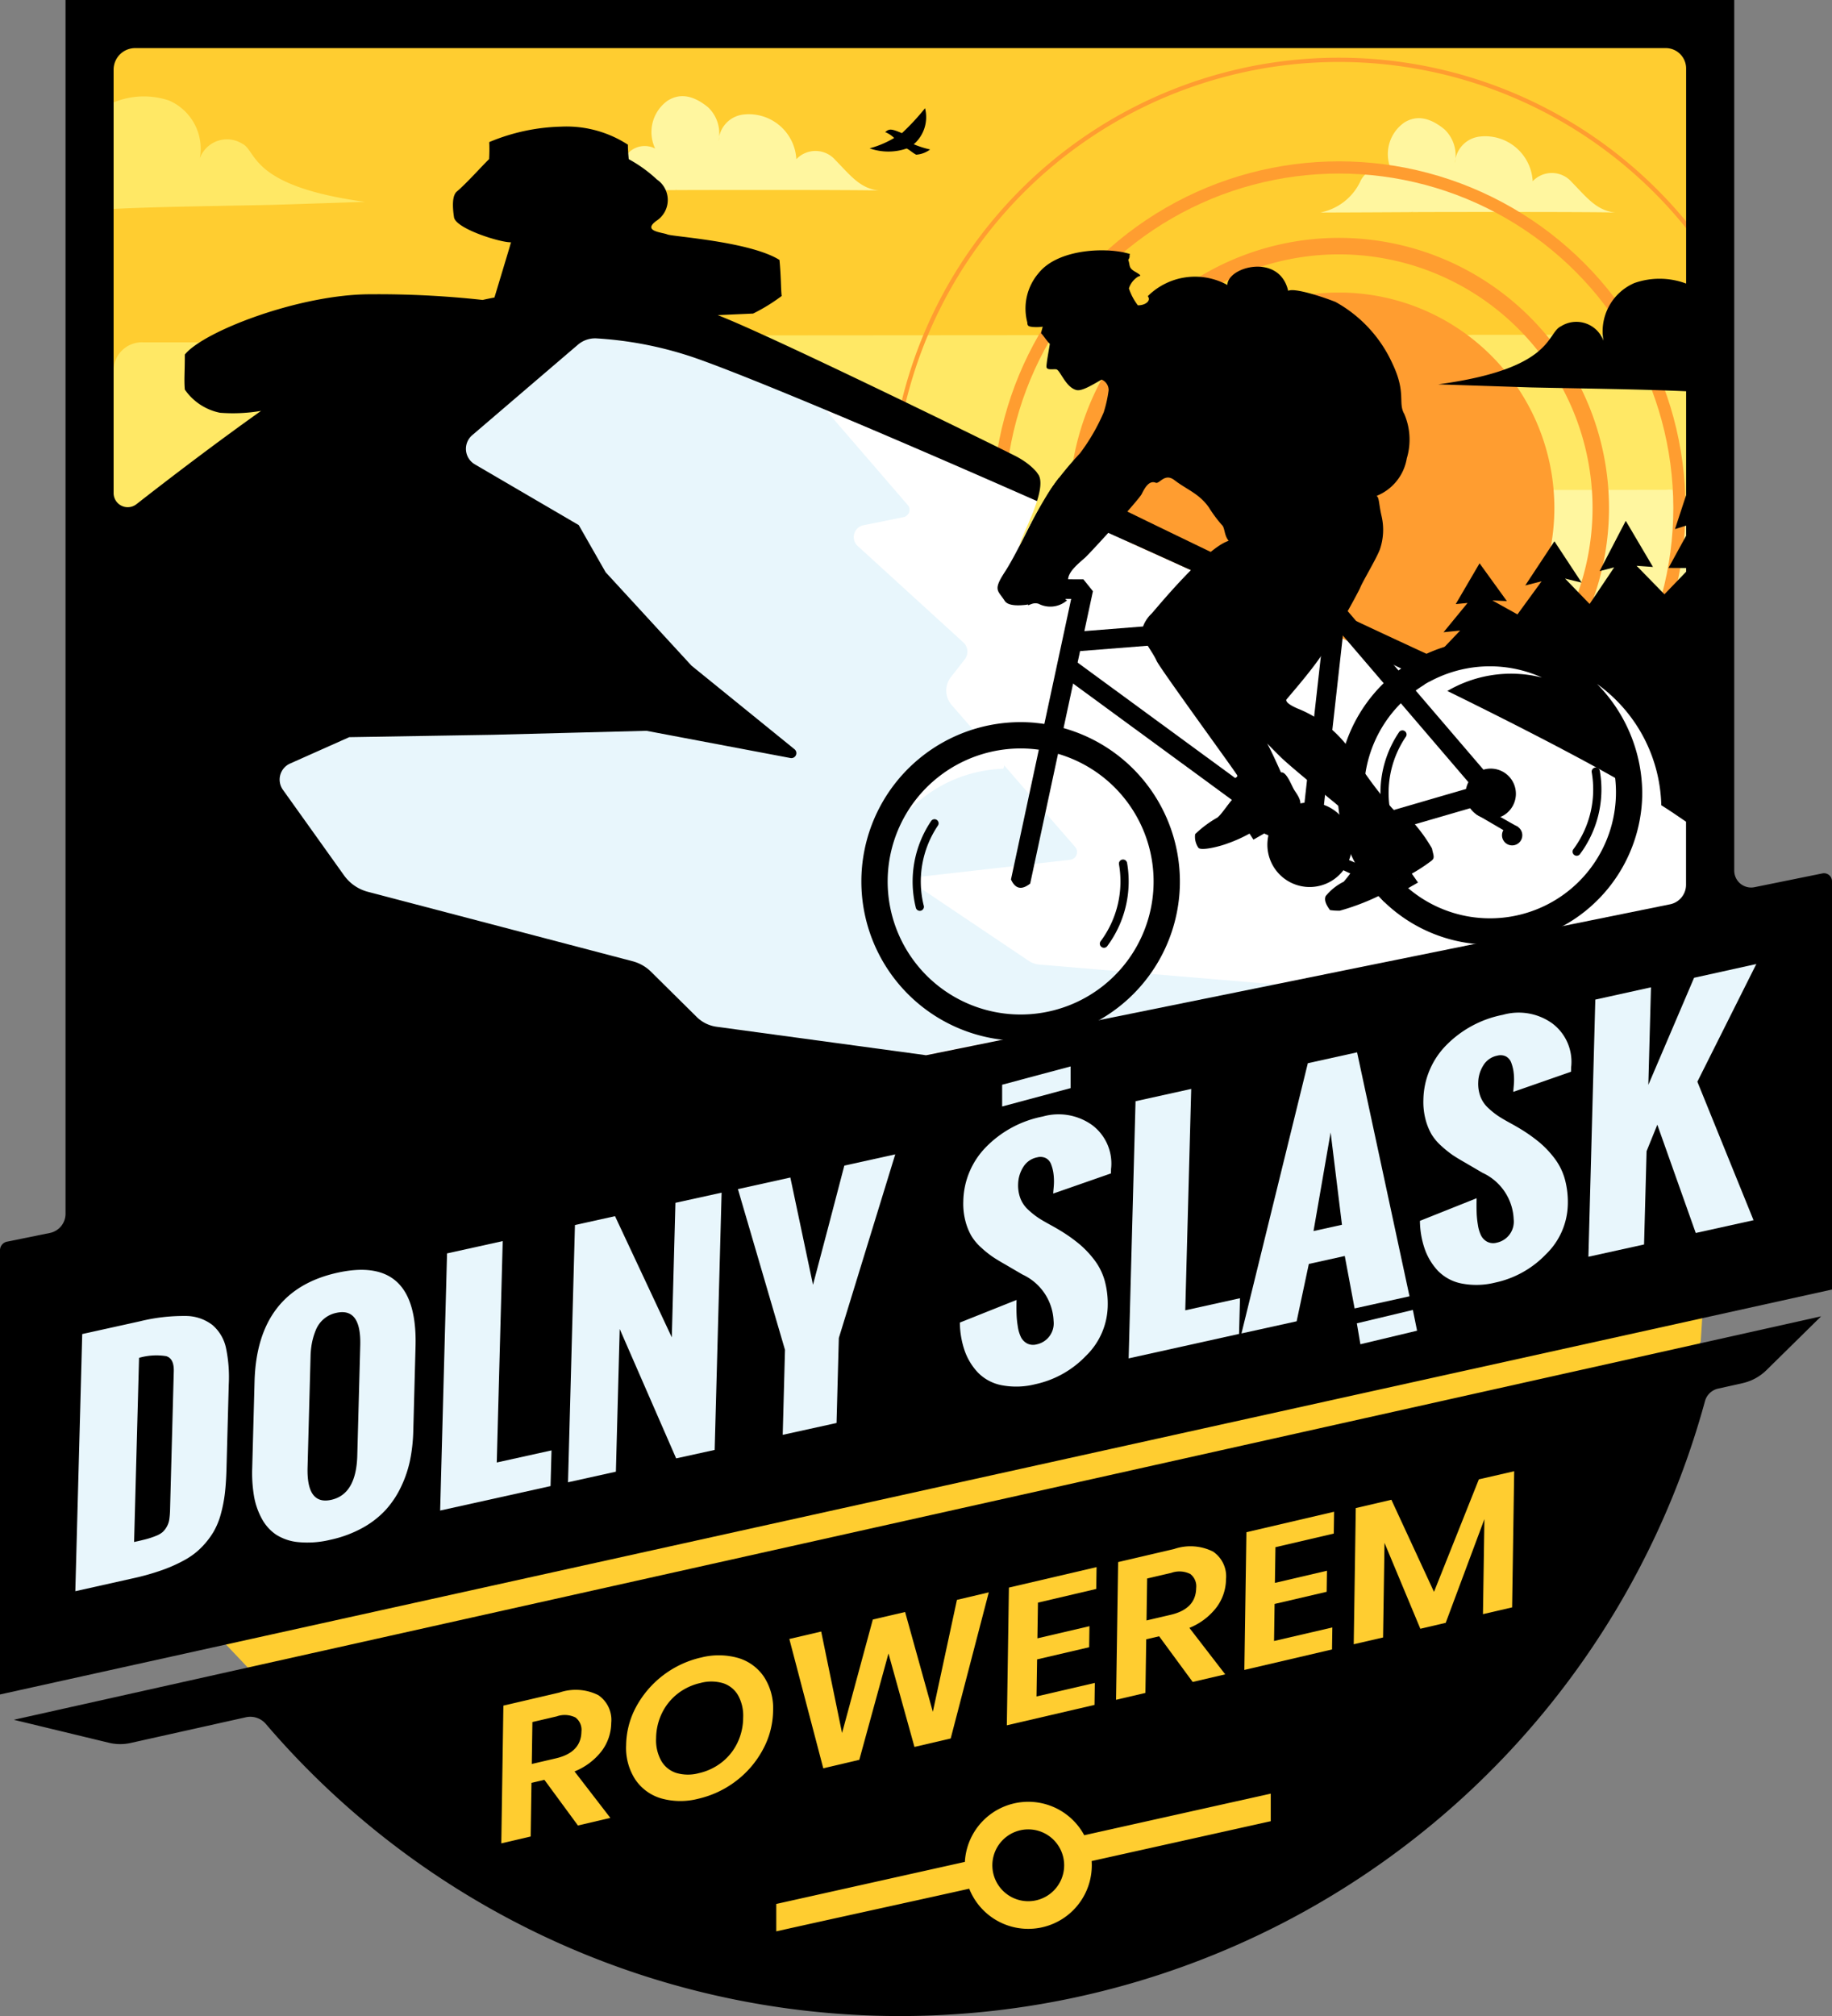 <svg xmlns="http://www.w3.org/2000/svg" width="108.33" height="119.163" viewBox="0 0 108.33 119.163"><rect x="0" y="0" width="108.33" height="119.163" fill="#808080" stroke="none"/><g id="Group_1067" data-name="Group 1067" transform="translate(-181.99 -72.562)"><path id="Path_834" data-name="Path 834" d="M282.471,129.714l-.973,15.345-7.87,18.212-15.051,13.878-18.852,6.36L221.4,182.2l-16.5-8.023-11.317-11.954-2.681-4.535Z" transform="translate(1.06 6.794)" fill="#ffcd30" fill-rule="evenodd"/><path id="Path_835" data-name="Path 835" d="M186.062,72.848V105.02s21.448-10.861,26.107-12.694,7.975-1.547,13.351.925S282.2,118.178,282.2,118.178l1.168-1.037-.3-44.288Z" transform="translate(0.484 0.034)" fill="#ffcd30" fill-rule="evenodd"/><path id="Path_836" data-name="Path 836" d="M257.215,84.309c-.01.035-.026.053-.048.053Zm-.46-5.261c.4-.233,1.177-.552,2.357.421a2.132,2.132,0,0,1,.648,1.739,1.6,1.6,0,0,0-.022.247,2.218,2.218,0,0,0,.022-.247,1.651,1.651,0,0,1,1.447-1.317,2.813,2.813,0,0,1,3.118,2.642,1.557,1.557,0,0,1,2.307.048c.883.9,1.474,1.7,2.586,1.8-1.5-.045-10.844-.031-12.051-.023,0,0-3.871.023-5.4.023a3.316,3.316,0,0,0,2.349-1.8,1.347,1.347,0,0,1,1.862-.677A2.278,2.278,0,0,1,256.755,79.048Z" transform="translate(8.296 0.742)" fill="#fff69f" fill-rule="evenodd"/><path id="Path_837" data-name="Path 837" d="M217.627,90.648H189.851a1.668,1.668,0,0,0-1.749,1.576c0,2.512-1,10.092-1,10.092l29.507-11.624Z" transform="translate(0.608 2.15)" fill="#ffe865" fill-rule="evenodd"/><path id="Path_838" data-name="Path 838" d="M215.611,90.289l61.182-.045a.88.88,0,0,1,.587.218.713.713,0,0,1,.243.529c0,2.36.719,9.494.719,9.494H240.279l-23.65-10.151Z" transform="translate(3.997 2.102)" fill="#ffe865" fill-rule="evenodd"/><path id="Path_839" data-name="Path 839" d="M241.376,98.477l32.078-.037a1.065,1.065,0,0,1,.97.357c.318.393.262.723.262,1.3a57.937,57.937,0,0,0,.593,6.409l1.192,9.22h.3Z" transform="translate(7.06 3.076)" fill="#fff69f" fill-rule="evenodd"/><path id="Path_840" data-name="Path 840" d="M266.843,100.75a12.733,12.733,0,1,1-12.734-12.734A12.74,12.74,0,0,1,266.843,100.75Z" transform="translate(7.06 1.837)" fill="#ff9d30" fill-rule="evenodd"/><path id="Path_841" data-name="Path 841" d="M269.879,101.042A15.478,15.478,0,1,1,254.4,85.564,15.486,15.486,0,0,1,269.879,101.042Z" transform="translate(6.768 1.546)" fill="none" stroke="#ff9d30" stroke-linecap="square" stroke-miterlimit="1.5" stroke-width="0.974"/><circle id="Ellipse_1675" data-name="Ellipse 1675" cx="20.128" cy="20.128" r="20.128" transform="translate(241.041 82.46)" fill="none" stroke="#ff9d30" stroke-linecap="square" stroke-miterlimit="1.5" stroke-width="0.721"/><path id="Path_842" data-name="Path 842" d="M218.3,83.145c-.011.035-.027.053-.048.053Zm-.46-5.261c.4-.233,1.176-.552,2.357.421a2.132,2.132,0,0,1,.647,1.74,1.9,1.9,0,0,0-.022.246,1.925,1.925,0,0,0,.022-.246,1.653,1.653,0,0,1,1.448-1.318,2.813,2.813,0,0,1,3.118,2.642,1.557,1.557,0,0,1,2.307.048c.883.9,1.474,1.7,2.586,1.8-1.5-.044-10.844-.031-12.052-.023,0,0-3.872.023-5.4.023a3.316,3.316,0,0,0,2.349-1.8,1.347,1.347,0,0,1,1.862-.677A2.277,2.277,0,0,1,217.835,77.884Z" transform="translate(3.669 0.604)" fill="#fff69f" fill-rule="evenodd"/><path id="Path_843" data-name="Path 843" d="M277.518,87.385c-.234,6.3.6,22.087.662,28.626a26.491,26.491,0,1,1-.662-28.626Z" transform="translate(5.599 0.376)" fill="none" stroke="#ff9d30" stroke-linecap="square" stroke-miterlimit="1.5" stroke-width="0.252"/><path id="Path_844" data-name="Path 844" d="M200.753,95.471l15.4-6.336,8.015,1.891,18.243,9.23,39.642,17.906v7.061l-63.509,12.345-21.97-15.311-5.636-21.677Z" transform="translate(1.064 1.97)" fill="#fff" fill-rule="evenodd"/><path id="Path_845" data-name="Path 845" d="M197.536,84.067c-3.778.083-7.363.107-10.5.3,0,0-.151-4.561-.185-5.566a4.684,4.684,0,0,1,4.559-.9,3.111,3.111,0,0,1,1.819,3.413,1.709,1.709,0,0,1,2.513-.858c.878.417.4,2.505,7.259,3.433Z" transform="translate(0.578 0.604)" fill="#ffe865" fill-rule="evenodd"/><path id="Path_846" data-name="Path 846" d="M229.142,94.436l5.184,6.007a.438.438,0,0,1-.245.715l-2.375.481a.713.713,0,0,0-.339,1.226l6.247,5.7a.739.739,0,0,1,.084,1c-.239.307-.545.7-.817,1.045a1.3,1.3,0,0,0,.045,1.657l7.3,8.388a.459.459,0,0,1-.294.757l-8.722.985a.366.366,0,0,0-.163.668l6.426,4.317a1.357,1.357,0,0,0,.643.226l14.24,1.193-35.2,6.9L199,127.575l-5.738-17L208.533,93.11l7.344-3.975Z" transform="translate(1.34 1.97)" fill="#e8f6fc" fill-rule="evenodd"/><path id="Path_847" data-name="Path 847" d="M244.6,100.819c6.808,3.344,14.455,7.029,22.214,10.606l1.518-1.593-.981.1,1.419-1.73-.7.067,1.41-2.411,1.615,2.234-.859-.04,1.484.826,1.427-1.955-.966.244,1.725-2.611L275.515,107l-.98-.239,1.452,1.5,1.453-2.163-.863.223,1.548-2.973,1.609,2.727-.969-.07,1.646,1.685,1.283-1.333v-.22l-1.041-.007,1.041-1.9v-.6l-.658.206.658-2.006V95.689c-2.808-.126-5.927-.156-9.188-.227l-5.47-.181c6.857-.928,6.381-3.015,7.259-3.433a1.707,1.707,0,0,1,2.512.858,3.111,3.111,0,0,1,1.82-3.411,4.485,4.485,0,0,1,3.067.028V76.611a1.205,1.205,0,0,0-1.206-1.206H189.982a1.275,1.275,0,0,0-1.274,1.276v25.027a.835.835,0,0,0,1.349.657c1.931-1.508,4.656-3.59,7.371-5.517A9.86,9.86,0,0,1,195,96.96a3.329,3.329,0,0,1-2.081-1.37c-.05-.61,0-.944,0-2.071,1.117-1.381,6.8-3.563,10.963-3.563a56.832,56.832,0,0,1,6.646.335q.347-.077.7-.144c.925-3.068.826-2.731.978-3.264-.6.026-3.265-.8-3.369-1.479s-.1-1.29.163-1.517c.589-.5,1.477-1.5,1.912-1.92a9.719,9.719,0,0,0,.009-1.006,11.631,11.631,0,0,1,4.222-.912,6.667,6.667,0,0,1,3.975,1.065c0,.338.051.857.051.857a8.086,8.086,0,0,1,1.664,1.2,1.464,1.464,0,0,1-.027,2.443c-.857.623.338.676.65.806s4.885.415,6.626,1.507c.1,1.065.078,1.688.13,2.13a10.639,10.639,0,0,1-1.688,1.039l-2.095.093c3.216,1.239,16.855,7.932,17.665,8.358,1.32.7,2.051,1.794,1.527,2.771A11.051,11.051,0,0,1,244.6,100.819Zm-27.337-8.255a1.561,1.561,0,0,0-1.1.374c-1.214,1.037-4.5,3.85-6.25,5.348a1.061,1.061,0,0,0,.154,1.722l6.146,3.592,1.589,2.785,5.079,5.524,6.092,4.941a.295.295,0,0,1-.241.518l-8.515-1.609-9.09.236-8.485.14-3.5,1.56a1.037,1.037,0,0,0-.422,1.552l3.614,5.058a2.512,2.512,0,0,0,1.408.97l15.659,4.106a2.422,2.422,0,0,1,1.085.619l2.7,2.672a2.069,2.069,0,0,0,1.176.58l12.389,1.683,43.994-8.921a1.179,1.179,0,0,0,.944-1.155v-3.726l-.6-.41c-3.257-2.219-10.283-5.813-18.394-9.675-.264-.125-1.007-1.314-1.273-1.44s-.065.806-.337.677c-15.641-7.387-34.557-15.479-38.416-16.708A21.949,21.949,0,0,0,217.259,92.564Zm73.061,56.219L181.99,172.72V146.462a.517.517,0,0,1,.415-.507l2.532-.514a1.157,1.157,0,0,0,.928-1.135V72.562h98.674v51.463a1,1,0,0,0,1.195.978l4.018-.815a.473.473,0,0,1,.568.464ZM182.806,174.216l106.871-23.848-3.23,3.179a2.929,2.929,0,0,1-1.418.772l-1.443.322a1.039,1.039,0,0,0-.778.744,49.347,49.347,0,0,1-85.1,19.076,1.206,1.206,0,0,0-1.179-.394l-6.814,1.519a2.825,2.825,0,0,1-1.283-.011Z" fill-rule="evenodd"/><path id="Path_848" data-name="Path 848" d="M189.446,155.443c.314-.069.561-.128.742-.176a4.8,4.8,0,0,0,.545-.184,1.412,1.412,0,0,0,.4-.227,1.3,1.3,0,0,0,.242-.31,1.238,1.238,0,0,0,.151-.432,4.622,4.622,0,0,0,.047-.585l.22-8.181q.02-.752-.453-.891a3.706,3.706,0,0,0-1.6.1Zm-3.475,2.908.408-15.2,3.4-.751a10.827,10.827,0,0,1,2.673-.318,2.607,2.607,0,0,1,1.63.537,2.469,2.469,0,0,1,.792,1.324,8.391,8.391,0,0,1,.17,2.186l-.134,4.981q-.022.811-.092,1.425a8.385,8.385,0,0,1-.235,1.227,4.386,4.386,0,0,1-.434,1.07,4.869,4.869,0,0,1-.685.894,4.275,4.275,0,0,1-1,.765,8.824,8.824,0,0,1-1.355.61,14.458,14.458,0,0,1-1.78.5Z" transform="translate(0.473 8.265)" fill="#e8f6fc"/><path id="Path_849" data-name="Path 849" d="M201.531,150.677l.177-6.569q.06-2.246-1.413-1.92a1.667,1.667,0,0,0-.756.373,1.713,1.713,0,0,0-.467.666,4.069,4.069,0,0,0-.223.754,4.794,4.794,0,0,0-.079.777l-.177,6.569q-.06,2.237,1.4,1.913T201.531,150.677Zm-6.211.684.138-5.108q.144-5.386,4.9-6.437t4.62,4.333l-.134,5.032a9.933,9.933,0,0,1-.19,1.716,6.85,6.85,0,0,1-.533,1.573,5.583,5.583,0,0,1-.917,1.374,5.4,5.4,0,0,1-1.382,1.065,6.981,6.981,0,0,1-1.888.694,5.7,5.7,0,0,1-1.865.139,2.956,2.956,0,0,1-1.336-.443,2.666,2.666,0,0,1-.85-.953,4.284,4.284,0,0,1-.459-1.338A8.241,8.241,0,0,1,195.32,151.361Z" transform="translate(1.584 7.975)" fill="#e8f6fc"/><path id="Path_850" data-name="Path 850" d="M205.252,154.054l.408-15.2,3.292-.727-.352,13.086,3.237-.715-.057,2.11Z" transform="translate(2.765 7.795)" fill="#e8f6fc"/><path id="Path_851" data-name="Path 851" d="M212.009,152.688l.41-15.206,2.369-.524,3.358,7.164.214-7.953,2.731-.6-.41,15.206-2.278.5-3.337-7.648-.226,8.434Z" transform="translate(3.569 7.49)" fill="#e8f6fc"/><path id="Path_852" data-name="Path 852" d="M223.638,150.123l.134-5.024-2.783-9.5,3.1-.685,1.339,6.342q.31-1.16.931-3.524t.922-3.523l3.011-.665L226.956,144.4l-.135,5.023Z" transform="translate(4.636 7.25)" fill="#e8f6fc"/><path id="Path_853" data-name="Path 853" d="M232.718,143.737l3.352-1.337c-.008.31-.01.581,0,.815a5.5,5.5,0,0,0,.074.752,2.135,2.135,0,0,0,.189.638.871.871,0,0,0,.359.366.787.787,0,0,0,.561.056,1.266,1.266,0,0,0,1.007-1.381,3.165,3.165,0,0,0-1.841-2.749l-1-.584q-.478-.272-.761-.462a6,6,0,0,1-.665-.533,3.078,3.078,0,0,1-.592-.7,3.515,3.515,0,0,1-.355-.883,4.057,4.057,0,0,1-.125-1.164,4.686,4.686,0,0,1,1.335-3.2,6.416,6.416,0,0,1,3.366-1.814,3.415,3.415,0,0,1,2.908.5,2.835,2.835,0,0,1,1.138,2.5l-.012.112c0,.073,0,.158-.007.253l-3.411,1.19c0-.062.008-.16.021-.294s.02-.244.022-.328a3.5,3.5,0,0,0-.03-.573,2.4,2.4,0,0,0-.134-.525.672.672,0,0,0-.309-.371.729.729,0,0,0-.52-.049,1.242,1.242,0,0,0-.825.576,1.976,1.976,0,0,0-.3,1,2.179,2.179,0,0,0,.135.851,1.769,1.769,0,0,0,.458.666,4.7,4.7,0,0,0,.576.464c.177.119.413.257.708.418s.5.282.629.361a9.229,9.229,0,0,1,1.146.817,5.852,5.852,0,0,1,.874.935,3.647,3.647,0,0,1,.6,1.226,5.207,5.207,0,0,1,.17,1.541,4.22,4.22,0,0,1-1.291,2.883,5.839,5.839,0,0,1-2.993,1.672,4.6,4.6,0,0,1-2,.056,2.657,2.657,0,0,1-1.386-.743,3.634,3.634,0,0,1-.788-1.295A5.237,5.237,0,0,1,232.718,143.737Z" transform="translate(6.031 7)" fill="#e8f6fc"/><path id="Path_854" data-name="Path 854" d="M241.638,146.015l.408-15.2,3.292-.727-.352,13.086,3.237-.715-.056,2.11Z" transform="translate(7.091 6.839)" fill="#e8f6fc"/><path id="Path_855" data-name="Path 855" d="M247.6,144.771l3.925-15.973,2.912-.643,3.1,14.421-3.246.717-.582-3.1-2.125.47-.721,3.39Zm4.261-6.052,1.682-.371-.67-5.458Z" transform="translate(7.8 6.609)" fill="#e8f6fc"/><path id="Path_856" data-name="Path 856" d="M257.032,138.364l3.353-1.337q-.013.465,0,.816a5.5,5.5,0,0,0,.074.752,2.189,2.189,0,0,0,.19.638.866.866,0,0,0,.358.365.781.781,0,0,0,.561.057,1.267,1.267,0,0,0,1.008-1.381,3.164,3.164,0,0,0-1.841-2.749l-1-.585c-.319-.181-.572-.335-.761-.461a6.286,6.286,0,0,1-.664-.533,3.085,3.085,0,0,1-.593-.7,3.516,3.516,0,0,1-.354-.883,4.054,4.054,0,0,1-.126-1.164,4.693,4.693,0,0,1,1.336-3.2,6.416,6.416,0,0,1,3.366-1.814,3.412,3.412,0,0,1,2.908.5,2.832,2.832,0,0,1,1.137,2.5l-.012.112c0,.074,0,.158-.007.254l-3.411,1.189c0-.062.009-.16.021-.294s.02-.243.022-.328a3.489,3.489,0,0,0-.029-.572,2.492,2.492,0,0,0-.134-.525.687.687,0,0,0-.309-.373.73.73,0,0,0-.52-.048,1.242,1.242,0,0,0-.825.576,1.969,1.969,0,0,0-.3,1,2.152,2.152,0,0,0,.134.851,1.776,1.776,0,0,0,.459.667,4.615,4.615,0,0,0,.576.464q.265.176.708.418c.294.161.5.282.628.36a9.493,9.493,0,0,1,1.147.817,5.9,5.9,0,0,1,.874.935,3.653,3.653,0,0,1,.6,1.227,5.172,5.172,0,0,1,.169,1.541,4.218,4.218,0,0,1-1.29,2.882,5.844,5.844,0,0,1-2.994,1.673,4.592,4.592,0,0,1-2,.055,2.662,2.662,0,0,1-1.387-.742,3.655,3.655,0,0,1-.788-1.3A5.259,5.259,0,0,1,257.032,138.364Z" transform="translate(8.921 6.361)" fill="#e8f6fc"/><path id="Path_857" data-name="Path 857" d="M265.936,140.792l.408-15.2,3.292-.726-.156,5.766,2.705-6.33,3.68-.813-3.486,6.956,3.322,8.187-3.418.755-2.272-6.4-.635,1.566-.149,5.514Z" transform="translate(9.98 6.055)" fill="#e8f6fc"/><path id="Path_858" data-name="Path 858" d="M239,128.9l-4.047,1.082v1.286L239,130.183Z" transform="translate(6.296 6.697)" fill="#e8f6fc" fill-rule="evenodd"/><path id="Path_859" data-name="Path 859" d="M257.011,141.764l-3.313.791.21,1.236,3.352-.8Z" transform="translate(8.525 8.227)" fill="#e8f6fc" fill-rule="evenodd"/><path id="Path_860" data-name="Path 860" d="M210.285,166.213l1.428-.333q1.49-.347,1.508-1.581a.918.918,0,0,0-.349-.832,1.436,1.436,0,0,0-1.122-.065l-1.428.333Zm2.73,3.637-1.984-2.7-.764.179-.047,3.171-1.737.405.123-8.141,3.312-.773a2.984,2.984,0,0,1,2.3.153,1.77,1.77,0,0,1,.766,1.637,2.812,2.812,0,0,1-.571,1.673,3.819,3.819,0,0,1-1.6,1.2l2.118,2.746Z" transform="translate(3.15 10.615)" fill="#ffcd30"/><path id="Path_861" data-name="Path 861" d="M219.467,161.647a3.4,3.4,0,0,0-1.347.636,3.264,3.264,0,0,0-.919,1.139,3.461,3.461,0,0,0-.348,1.489,2.489,2.489,0,0,0,.305,1.336,1.582,1.582,0,0,0,.891.717,2.468,2.468,0,0,0,1.337.01,3.411,3.411,0,0,0,1.347-.637,3.255,3.255,0,0,0,.92-1.139,3.456,3.456,0,0,0,.347-1.489,2.491,2.491,0,0,0-.3-1.336,1.589,1.589,0,0,0-.892-.717A2.469,2.469,0,0,0,219.467,161.647Zm.022-1.5a4.218,4.218,0,0,1,2.2.015,2.789,2.789,0,0,1,1.541,1.117,3.394,3.394,0,0,1,.54,2.017,4.926,4.926,0,0,1-.605,2.289,5.715,5.715,0,0,1-1.585,1.853,5.821,5.821,0,0,1-2.219,1.046,4.214,4.214,0,0,1-2.2-.015,2.787,2.787,0,0,1-1.542-1.123,3.425,3.425,0,0,1-.539-2.022,4.907,4.907,0,0,1,.6-2.285,5.859,5.859,0,0,1,3.8-2.892Z" transform="translate(3.934 10.396)" fill="#ffcd30"/><path id="Path_862" data-name="Path 862" d="M235.5,156.683l-2.252,8.637-2.143.5-1.536-5.524-1.726,6.286-2.13.5-2.007-7.643,1.884-.44,1.234,6,1.819-6.71,1.909-.445,1.64,5.9,1.425-6.617Z" transform="translate(4.959 10.001)" fill="#ffcd30"/><path id="Path_863" data-name="Path 863" d="M237.04,157.449l-.032,2.11,3.078-.718-.018,1.245-3.078.718-.034,2.191,3.447-.8-.019,1.3L235.2,164.7l.123-8.14,5.183-1.21-.019,1.291Z" transform="translate(6.326 9.842)" fill="#ffcd30"/><path id="Path_864" data-name="Path 864" d="M242.774,158.631l1.428-.333q1.49-.347,1.508-1.581a.911.911,0,0,0-.349-.832,1.438,1.438,0,0,0-1.121-.066l-1.429.333Zm2.73,3.636-1.984-2.7-.763.178-.048,3.171-1.736.405.123-8.14,3.312-.773a2.983,2.983,0,0,1,2.3.153,1.766,1.766,0,0,1,.766,1.637,2.812,2.812,0,0,1-.571,1.673,3.822,3.822,0,0,1-1.594,1.2l2.118,2.746Z" transform="translate(7.012 9.713)" fill="#ffcd30"/><path id="Path_865" data-name="Path 865" d="M249.592,154.52l-.032,2.11,3.078-.718-.018,1.245-3.079.718-.032,2.19,3.447-.8-.019,1.3-5.184,1.21.122-8.14,5.184-1.21-.019,1.291Z" transform="translate(7.818 9.494)" fill="#ffcd30"/><path id="Path_866" data-name="Path 866" d="M263.022,150.285l-.122,8.047-1.724.4.085-5.616-2.288,6.13-1.5.35-2.119-5.077-.085,5.592-1.735.4.121-8.048,2.106-.491,2.519,5.443,2.653-6.651Z" transform="translate(8.505 9.24)" fill="#ffcd30"/><rect id="Rectangle_121" data-name="Rectangle 121" width="15.674" height="1.157" transform="translate(245.338 109.927) rotate(-4.516)"/><path id="Path_867" data-name="Path 867" d="M262.377,107.956a7.45,7.45,0,1,1-8.105,6.731A7.455,7.455,0,0,1,262.377,107.956Zm.143-1.549a9.005,9.005,0,1,0,8.137,9.8A9.008,9.008,0,0,0,262.52,106.407Z" transform="translate(8.405 4.019)" fill-rule="evenodd"/><path id="Path_868" data-name="Path 868" d="M269.06,115.521a9.256,9.256,0,0,0-2.666-6.825,9.079,9.079,0,0,1,3.8,7.466A7.153,7.153,0,0,0,269.06,115.521Z" transform="translate(10.034 4.296)" fill="#fff" fill-rule="evenodd"/><path id="Path_869" data-name="Path 869" d="M257.27,108.841l1.1.536a7.447,7.447,0,0,1,5.854-.95A7.481,7.481,0,0,0,257.27,108.841Z" transform="translate(8.95 4.185)" fill="#fff" fill-rule="evenodd"/><path id="Path_870" data-name="Path 870" d="M235.831,112.141c-.149.281-.09.92-.215,1.157a8.14,8.14,0,0,0-5.705,2.6A7.6,7.6,0,0,1,235.831,112.141Z" transform="translate(5.697 4.705)" fill="#fff" fill-rule="evenodd"/><path id="Path_871" data-name="Path 871" d="M237.656,112.3a7.863,7.863,0,1,1-8.555,7.1A7.866,7.866,0,0,1,237.656,112.3Zm.143-1.549A9.418,9.418,0,1,0,246.308,121,9.422,9.422,0,0,0,237.8,110.754Z" transform="translate(5.412 4.536)" fill-rule="evenodd"/><path id="Path_872" data-name="Path 872" d="M230.877,120.94a5.915,5.915,0,0,1,.831-4.712.242.242,0,1,0-.4-.271,6.4,6.4,0,0,0-.9,5.1.243.243,0,1,0,.471-.117Z" transform="translate(5.734 5.146)" fill-rule="evenodd"/><path id="Path_873" data-name="Path 873" d="M255.6,116.255a5.909,5.909,0,0,1,.832-4.712.243.243,0,1,0-.4-.272,6.4,6.4,0,0,0-.9,5.1.243.243,0,1,0,.471-.116Z" transform="translate(8.673 4.589)" fill-rule="evenodd"/><path id="Path_874" data-name="Path 874" d="M241.247,118.254a5.916,5.916,0,0,1-1.075,4.533.243.243,0,1,0,.389.29,6.408,6.408,0,0,0,1.165-4.906.243.243,0,0,0-.479.084Z" transform="translate(6.911 5.398)" fill-rule="evenodd"/><path id="Path_875" data-name="Path 875" d="M266.231,113.393a5.916,5.916,0,0,1-1.075,4.533.243.243,0,1,0,.389.29,6.394,6.394,0,0,0,1.165-4.906.243.243,0,0,0-.479.084Z" transform="translate(9.881 4.82)" fill-rule="evenodd"/><path id="Path_876" data-name="Path 876" d="M236.555,121.152l3.71-17.282-.563-.7-3-.012-.006,1.157,2.283.01-3.56,16.585C235.671,121.466,236.046,121.555,236.555,121.152Z" transform="translate(6.352 3.637)" fill-rule="evenodd"/><path id="Path_877" data-name="Path 877" d="M238.06,108.633l14.364,10.519a.581.581,0,0,0,.5.088l10.663-3.1a.579.579,0,0,0,.277-.932l-9.1-10.624-.878.752,8.515,9.942-9.527,2.769L238.744,107.7Z" transform="translate(6.666 3.807)" fill-rule="evenodd"/><rect id="Rectangle_122" data-name="Rectangle 122" width="18.346" height="1.157" transform="translate(258.857 122.427) rotate(-83.617)"/><path id="Path_878" data-name="Path 878" d="M248.3,87.834c.021-1.088,3.084-1.9,3.595.347.365-.2,2.086.37,2.8.656a7.888,7.888,0,0,1,3.385,3.686c.8,1.693.3,2.28.678,2.929a3.846,3.846,0,0,1,.15,2.636,2.9,2.9,0,0,1-1.784,2.212c.163.105.122.465.3,1.222a3.56,3.56,0,0,1-.1,1.924c-.186.519-1,1.873-1.157,2.252s-1.671,3.1-2.331,4.073-1.779,2.242-2.051,2.575c-.054.21.531.467.7.536a7,7,0,0,1,2.994,2.315,23.84,23.84,0,0,0,2.321,3.271,3.118,3.118,0,0,0,.534.568.475.475,0,0,1,.556.141,9.323,9.323,0,0,1,1.509,1.963c.082.418.19.554-.034.73a10.15,10.15,0,0,1-1.484.935c-.266.083-.559.073-.716.273s-.069.387-.546.683a13.618,13.618,0,0,1-2.669,1.057,3.382,3.382,0,0,1-.583-.036c-.153-.21-.38-.554-.252-.828a3.224,3.224,0,0,1,1.063-.848,7.124,7.124,0,0,0,1.128-1.754,1.379,1.379,0,0,0-.172-.928c.037-.211.16-.057.133-.328a11.606,11.606,0,0,0-1.912-1.893c-.351-.3-2.389-1.955-2.927-2.487-.223-.22-.5-.5-.775-.781.229.386.816,1.71.816,1.71.3-.062.58.657.742.963.116.218.405.535.408.875-.093.26-.082.555-.269.519s-.79.536-1.049.547-.65.067-.838.049-.524.423-.712.584a8.625,8.625,0,0,1-1.5.684c-.444.166-1.534.434-1.67.226a1.149,1.149,0,0,1-.185-.8,6.521,6.521,0,0,1,1.271-.954c.234-.1.813-1.058,1.152-1.331s-.347-.684-.26-.855.367-.2.327-.327-4.571-6.325-4.77-6.773-.618-.969-.667-1.188-.262-.525-.126-.869a2.008,2.008,0,0,1,.5-.74c.229-.247,3.188-3.869,4.555-4.3-.28-.33-.216-.78-.407-.941a7.783,7.783,0,0,1-.759-1.023c-.568-.822-1.309-1.058-2.041-1.621-.584-.45-.881.244-1.109.152-.4-.161-.66.331-.83.672s-3.02,3.46-3.34,3.752-.989.8-1.009,1.281a3.428,3.428,0,0,1-.112,1.088c-.134.207.153.091,0,.2a1.505,1.505,0,0,1-1.628.166c-.389-.135-.668.208-.642.018-.013.026-.045.034-.139.044-.279.028-1.011.1-1.227-.237-.4-.628-.712-.609,0-1.7s1.716-3.3,2.317-4.329a21.082,21.082,0,0,1,2.137-2.7,11.614,11.614,0,0,0,1.4-2.418,7.52,7.52,0,0,0,.289-1.3.673.673,0,0,0-.413-.632c-.534.3-1.156.695-1.485.618-.65-.154-.971-1.205-1.205-1.227s-.587.073-.573-.18c.018-.317.148-.979.2-1.324-.222-.217-.332-.435-.521-.631.054-.21.1-.384.1-.384a2.767,2.767,0,0,1-.571.018c-.274-.025-.339-.067-.338-.263a3.213,3.213,0,0,1,.668-2.924c1.17-1.463,4.1-1.543,5.4-1.126-.068.172.04.111-.1.347.123.351,0,.465.406.7s.331.234.179.285a1.285,1.285,0,0,0-.548.7,3.457,3.457,0,0,0,.529,1c.448.006.807-.277.587-.54A3.965,3.965,0,0,1,248.3,87.834Z" transform="translate(6.267 1.573)" fill-rule="evenodd"/><path id="Path_879" data-name="Path 879" d="M251.7,114.963a2.5,2.5,0,1,1-2.719,2.258A2.5,2.5,0,0,1,251.7,114.963Z" transform="translate(7.963 5.04)" fill-rule="evenodd"/><path id="Path_880" data-name="Path 880" d="M261.07,113.173a1.487,1.487,0,1,1-1.618,1.343A1.486,1.486,0,0,1,261.07,113.173Z" transform="translate(9.208 4.827)" fill-rule="evenodd"/><path id="Path_881" data-name="Path 881" d="M262.025,116.153a.6.6,0,1,1-.653.544A.6.6,0,0,1,262.025,116.153Z" transform="translate(9.437 5.182)" fill-rule="evenodd"/><path id="Path_882" data-name="Path 882" d="M248.278,117.084l.636-.363,6.994,3.25-.392.17.487.628,2.006-1.149-.531-.763-.791.622-7.124-3.067.6-.35-.725-.545-1.588.906Z" transform="translate(7.83 5.107)" fill-rule="evenodd"/><path id="Path_883" data-name="Path 883" d="M262.491,116.338l-1.321-.751-1.18-.02,2.144,1.254Z" transform="translate(9.273 5.113)" fill-rule="evenodd"/><path id="Path_884" data-name="Path 884" d="M237.917,169.429a2.123,2.123,0,1,1-2.124,2.123A2.124,2.124,0,0,1,237.917,169.429Zm3.309.346,11.029-2.459v1.63l-10.59,2.355c.006.083.008.167.008.251a3.756,3.756,0,0,1-7.248,1.384c-3.966.883-7.935,1.744-11.409,2.52v-1.619l11.152-2.486a3.756,3.756,0,0,1,7.059-1.575Z" transform="translate(4.877 11.265)" fill="#ffcd30" fill-rule="evenodd"/><path id="Path_885" data-name="Path 885" d="M237.822,98.332a35.656,35.656,0,0,0-1.961,3.545c.1-.632,1.758-3.435,1.088-4.288-.319-.405.65.615.65.615S238.183,97.891,237.822,98.332Z" transform="translate(6.404 2.964)" fill="#ffe865" fill-rule="evenodd"/><path id="Path_886" data-name="Path 886" d="M229.4,80.037a5.707,5.707,0,0,1-1.452.613,3.337,3.337,0,0,0,2.19.01c.206.1.3.223.562.365a1.544,1.544,0,0,0,.826-.307,5.75,5.75,0,0,1-.968-.308,2.123,2.123,0,0,0,.668-2.131,14.287,14.287,0,0,1-1.367,1.474c-.662-.283-.756-.252-.992-.064A1.677,1.677,0,0,1,229.4,80.037Z" transform="translate(5.464 0.68)" fill-rule="evenodd"/></g></svg>